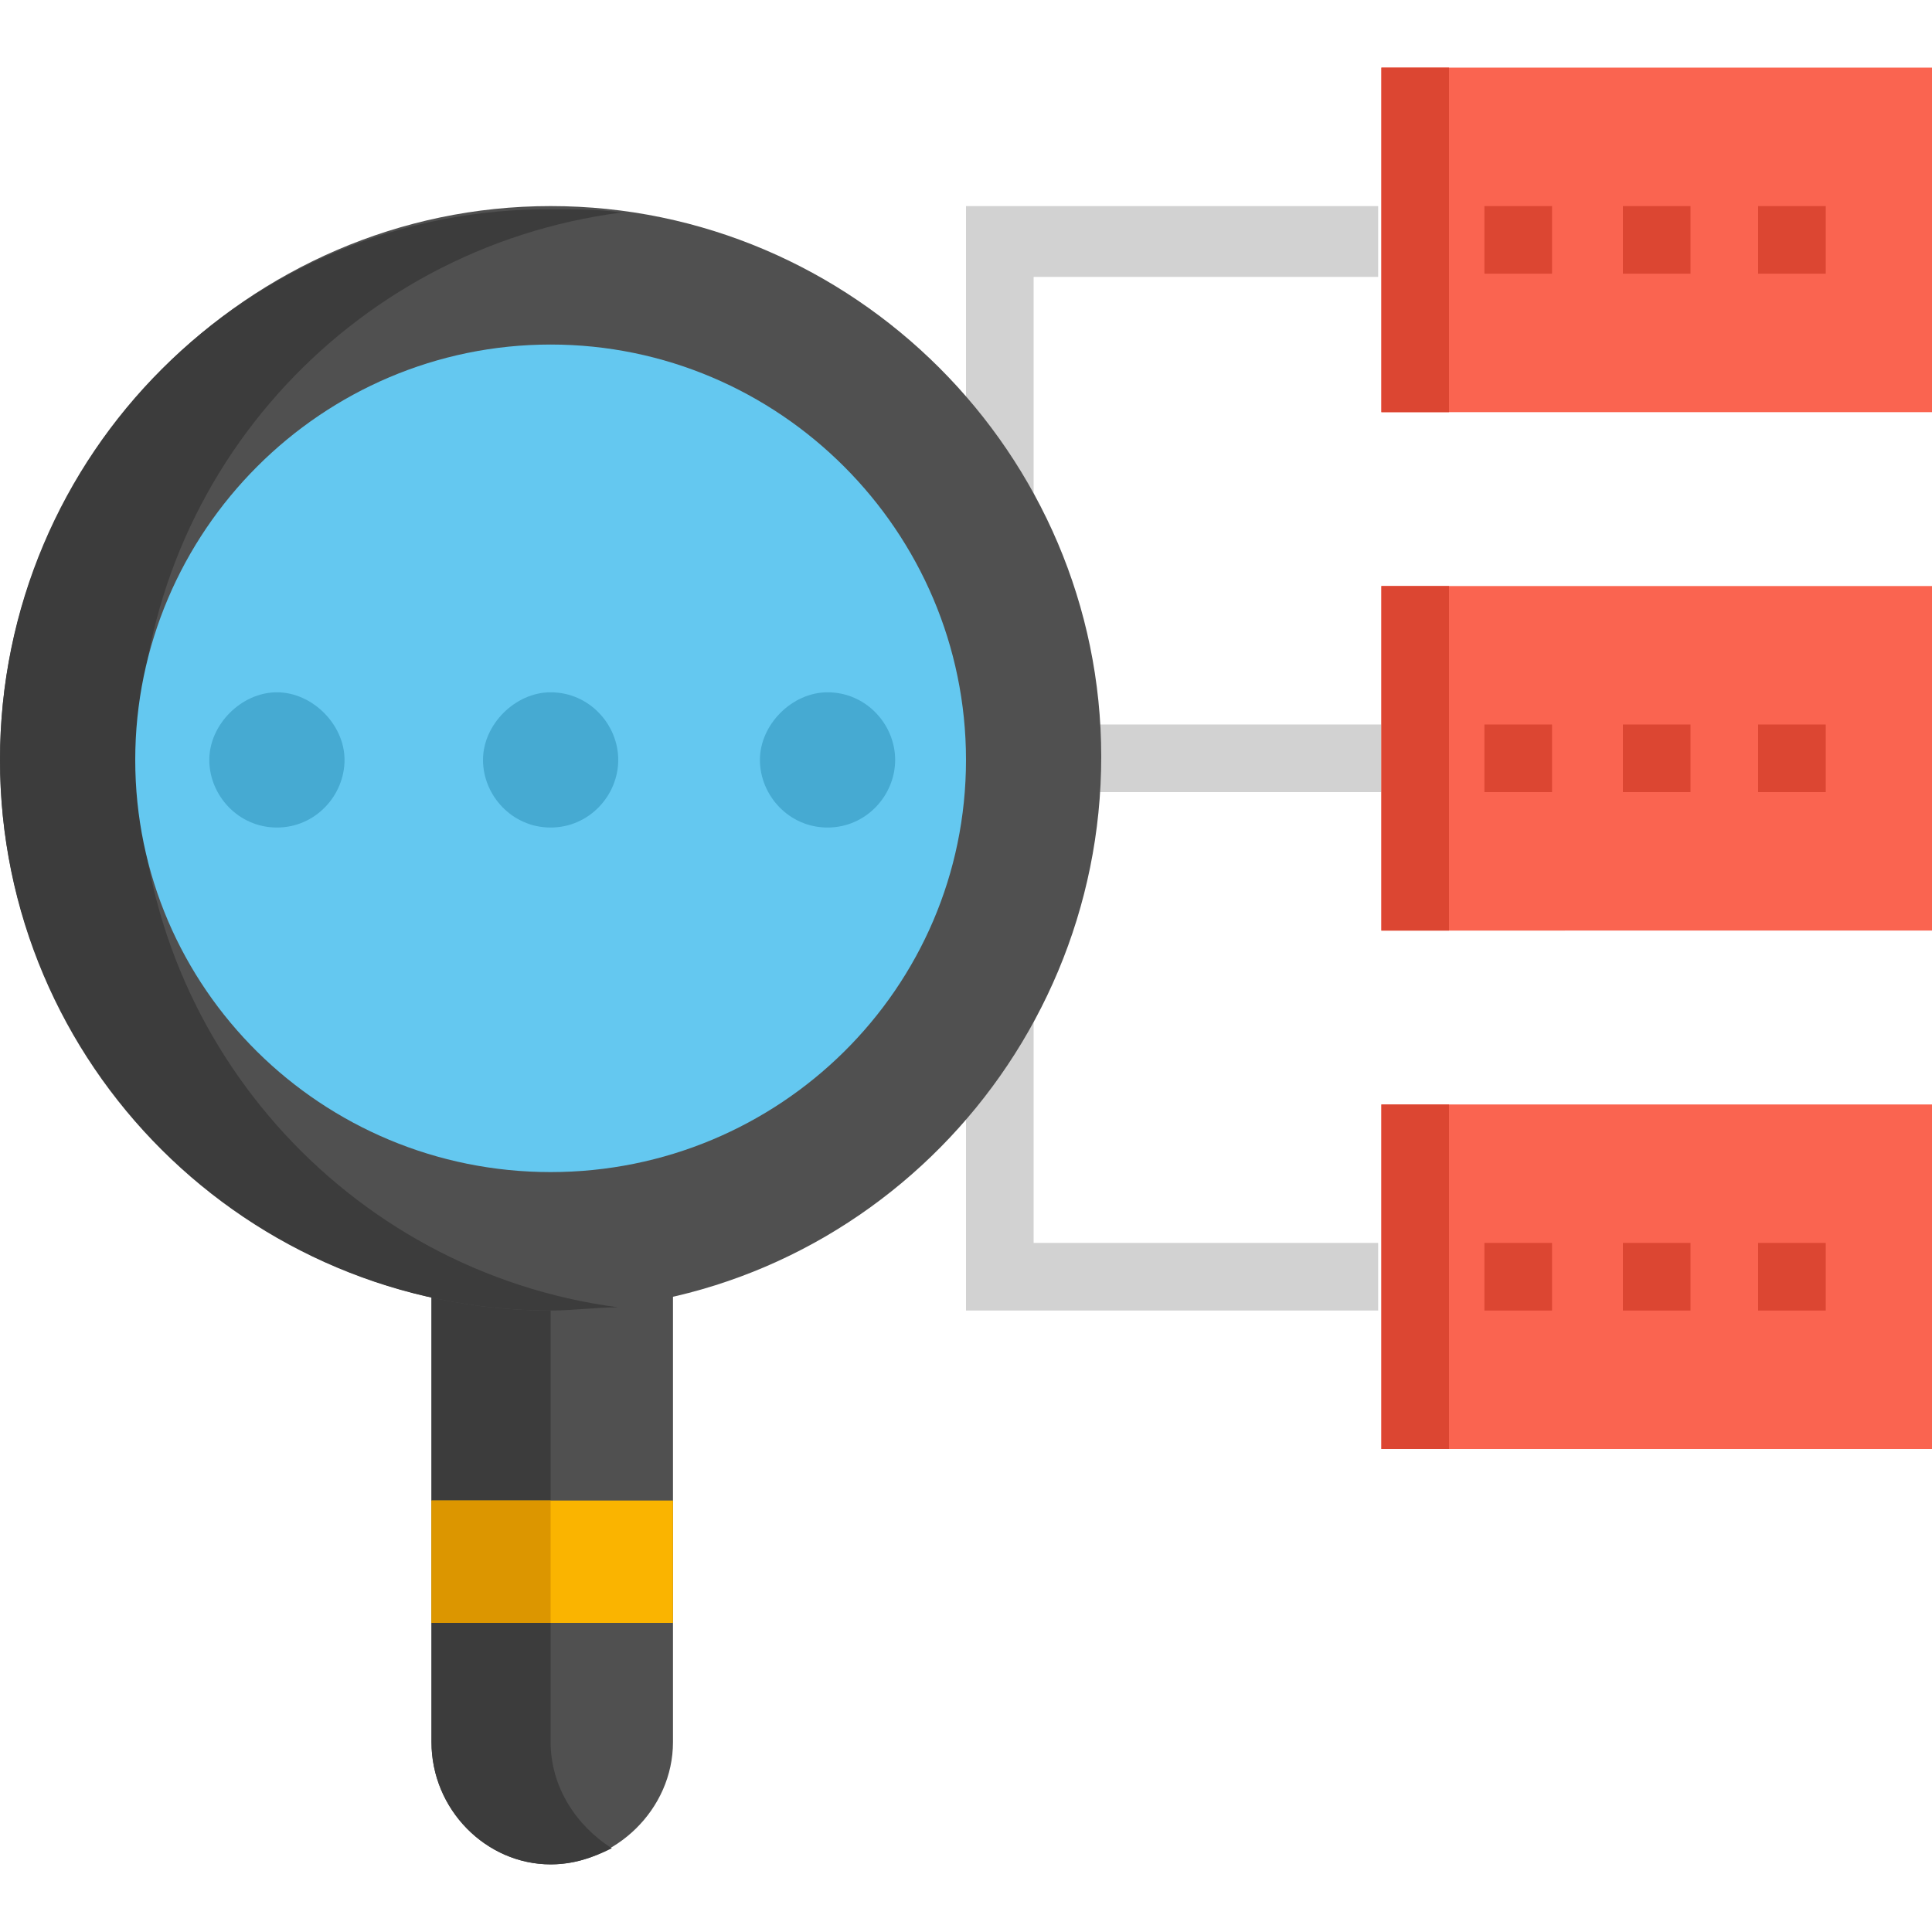<svg xmlns="http://www.w3.org/2000/svg" xmlns:xlink="http://www.w3.org/1999/xlink" id="Layer_1" x="0px" y="0px" width="60px" height="60px" viewBox="0 0 60 60" style="enable-background:new 0 0 60 60;" xml:space="preserve"><style type="text/css">	.st0{fill:#D2D2D2;}	.st1{fill:#FA6450;}	.st2{fill:#DC4632;}	.st3{fill:#505050;}	.st4{fill:#3C3C3C;}	.st5{fill:#FAB400;}	.st6{fill:#DC9600;}	.st7{fill:#64C8F0;}	.st8{fill:#46AAD2;}</style><g id="Icons">	<g>		<g>			<path class="st0" d="M30,22.5h12.9v2.1H30V22.5z"></path>		</g>		<g>			<path class="st1" d="M42.9,18.2H60v10.7H42.9V18.2z"></path>		</g>		<g>			<path class="st2" d="M42.9,18.2H45v10.7h-2.1V18.2z"></path>		</g>		<g>			<path class="st2" d="M46.1,22.5h2.1v2.1h-2.1V22.5z"></path>		</g>		<g>			<path class="st2" d="M50.4,22.5h2.1v2.1h-2.1V22.5z"></path>		</g>		<g>			<path class="st2" d="M54.6,22.5h2.1v2.1h-2.1V22.5z"></path>		</g>		<g>			<path class="st0" d="M42.9,6.4H30V15l2.1,2.1V8.6h10.7V6.4z"></path>		</g>		<g>			<path class="st0" d="M42.9,40.7H30v-8.6l2.1-2.1v8.6h10.7V40.7z"></path>		</g>		<g>			<g>				<path class="st3" d="M13.4,38.6v15.5c0,2.1,1.7,3.8,3.7,3.8s3.8-1.7,3.8-3.8V38.6H13.4z"></path>			</g>		</g>		<g>			<g>				<path class="st4" d="M17.1,54.1V38.6h-3.7v15.5c0,2.1,1.7,3.8,3.7,3.8c0.7,0,1.3-0.2,1.9-0.5C17.9,56.7,17.1,55.5,17.1,54.1z"></path>			</g>		</g>		<g>			<g>				<path class="st5" d="M13.4,46.6h7.5v3.8h-7.5V46.6z"></path>			</g>		</g>		<g>			<g>				<path class="st6" d="M13.4,46.6h3.7v3.8h-3.7V46.6z"></path>			</g>		</g>		<g>			<path class="st3" d="M17.1,40.7C7.7,40.7,0,33,0,23.6S7.7,6.4,17.1,6.4s17.1,7.7,17.1,17.1S26.6,40.7,17.1,40.7z"></path>		</g>		<g>			<path class="st4" d="M4.3,23.6c0-8.7,6.5-15.9,15-17c-0.7-0.1-1.4-0.1-2.1-0.1C7.7,6.4,0,14.1,0,23.6s7.7,17.1,17.1,17.1    c0.7,0,1.4-0.1,2.1-0.1C10.8,39.5,4.3,32.3,4.3,23.6z"></path>		</g>		<g>			<path class="st7" d="M17.1,10.7c-7.1,0-12.9,5.8-12.9,12.9S10,36.4,17.1,36.4S30,30.7,30,23.6S24.2,10.7,17.1,10.7z"></path>		</g>		<g>			<g>				<g>					<path class="st8" d="M8.6,25.7c-1.2,0-2.1-1-2.1-2.1s1-2.1,2.1-2.1s2.1,1,2.1,2.1S9.8,25.7,8.6,25.7z"></path>				</g>			</g>		</g>		<g>			<g>				<g>					<path class="st8" d="M17.1,25.7c-1.2,0-2.1-1-2.1-2.1s1-2.1,2.1-2.1c1.2,0,2.1,1,2.1,2.1S18.3,25.7,17.1,25.7z"></path>				</g>			</g>		</g>		<g>			<g>				<g>					<path class="st8" d="M25.7,25.7c-1.2,0-2.1-1-2.1-2.1s1-2.1,2.1-2.1c1.2,0,2.1,1,2.1,2.1S26.9,25.7,25.7,25.7z"></path>				</g>			</g>		</g>		<g>			<path class="st1" d="M42.9,2.1H60v10.7H42.9V2.1z"></path>		</g>		<g>			<path class="st2" d="M42.9,2.1H45v10.7h-2.1V2.1z"></path>		</g>		<g>			<path class="st2" d="M46.1,6.4h2.1v2.1h-2.1V6.4z"></path>		</g>		<g>			<path class="st2" d="M50.4,6.4h2.1v2.1h-2.1V6.4z"></path>		</g>		<g>			<path class="st2" d="M54.6,6.4h2.1v2.1h-2.1V6.4z"></path>		</g>		<g>			<path class="st1" d="M42.9,34.3H60V45H42.9V34.3z"></path>		</g>		<g>			<path class="st2" d="M42.9,34.3H45V45h-2.1V34.3z"></path>		</g>		<g>			<path class="st2" d="M46.1,38.6h2.1v2.1h-2.1V38.6z"></path>		</g>		<g>			<path class="st2" d="M50.4,38.6h2.1v2.1h-2.1V38.6z"></path>		</g>		<g>			<path class="st2" d="M54.6,38.6h2.1v2.1h-2.1V38.6z"></path>		</g>	</g></g></svg>